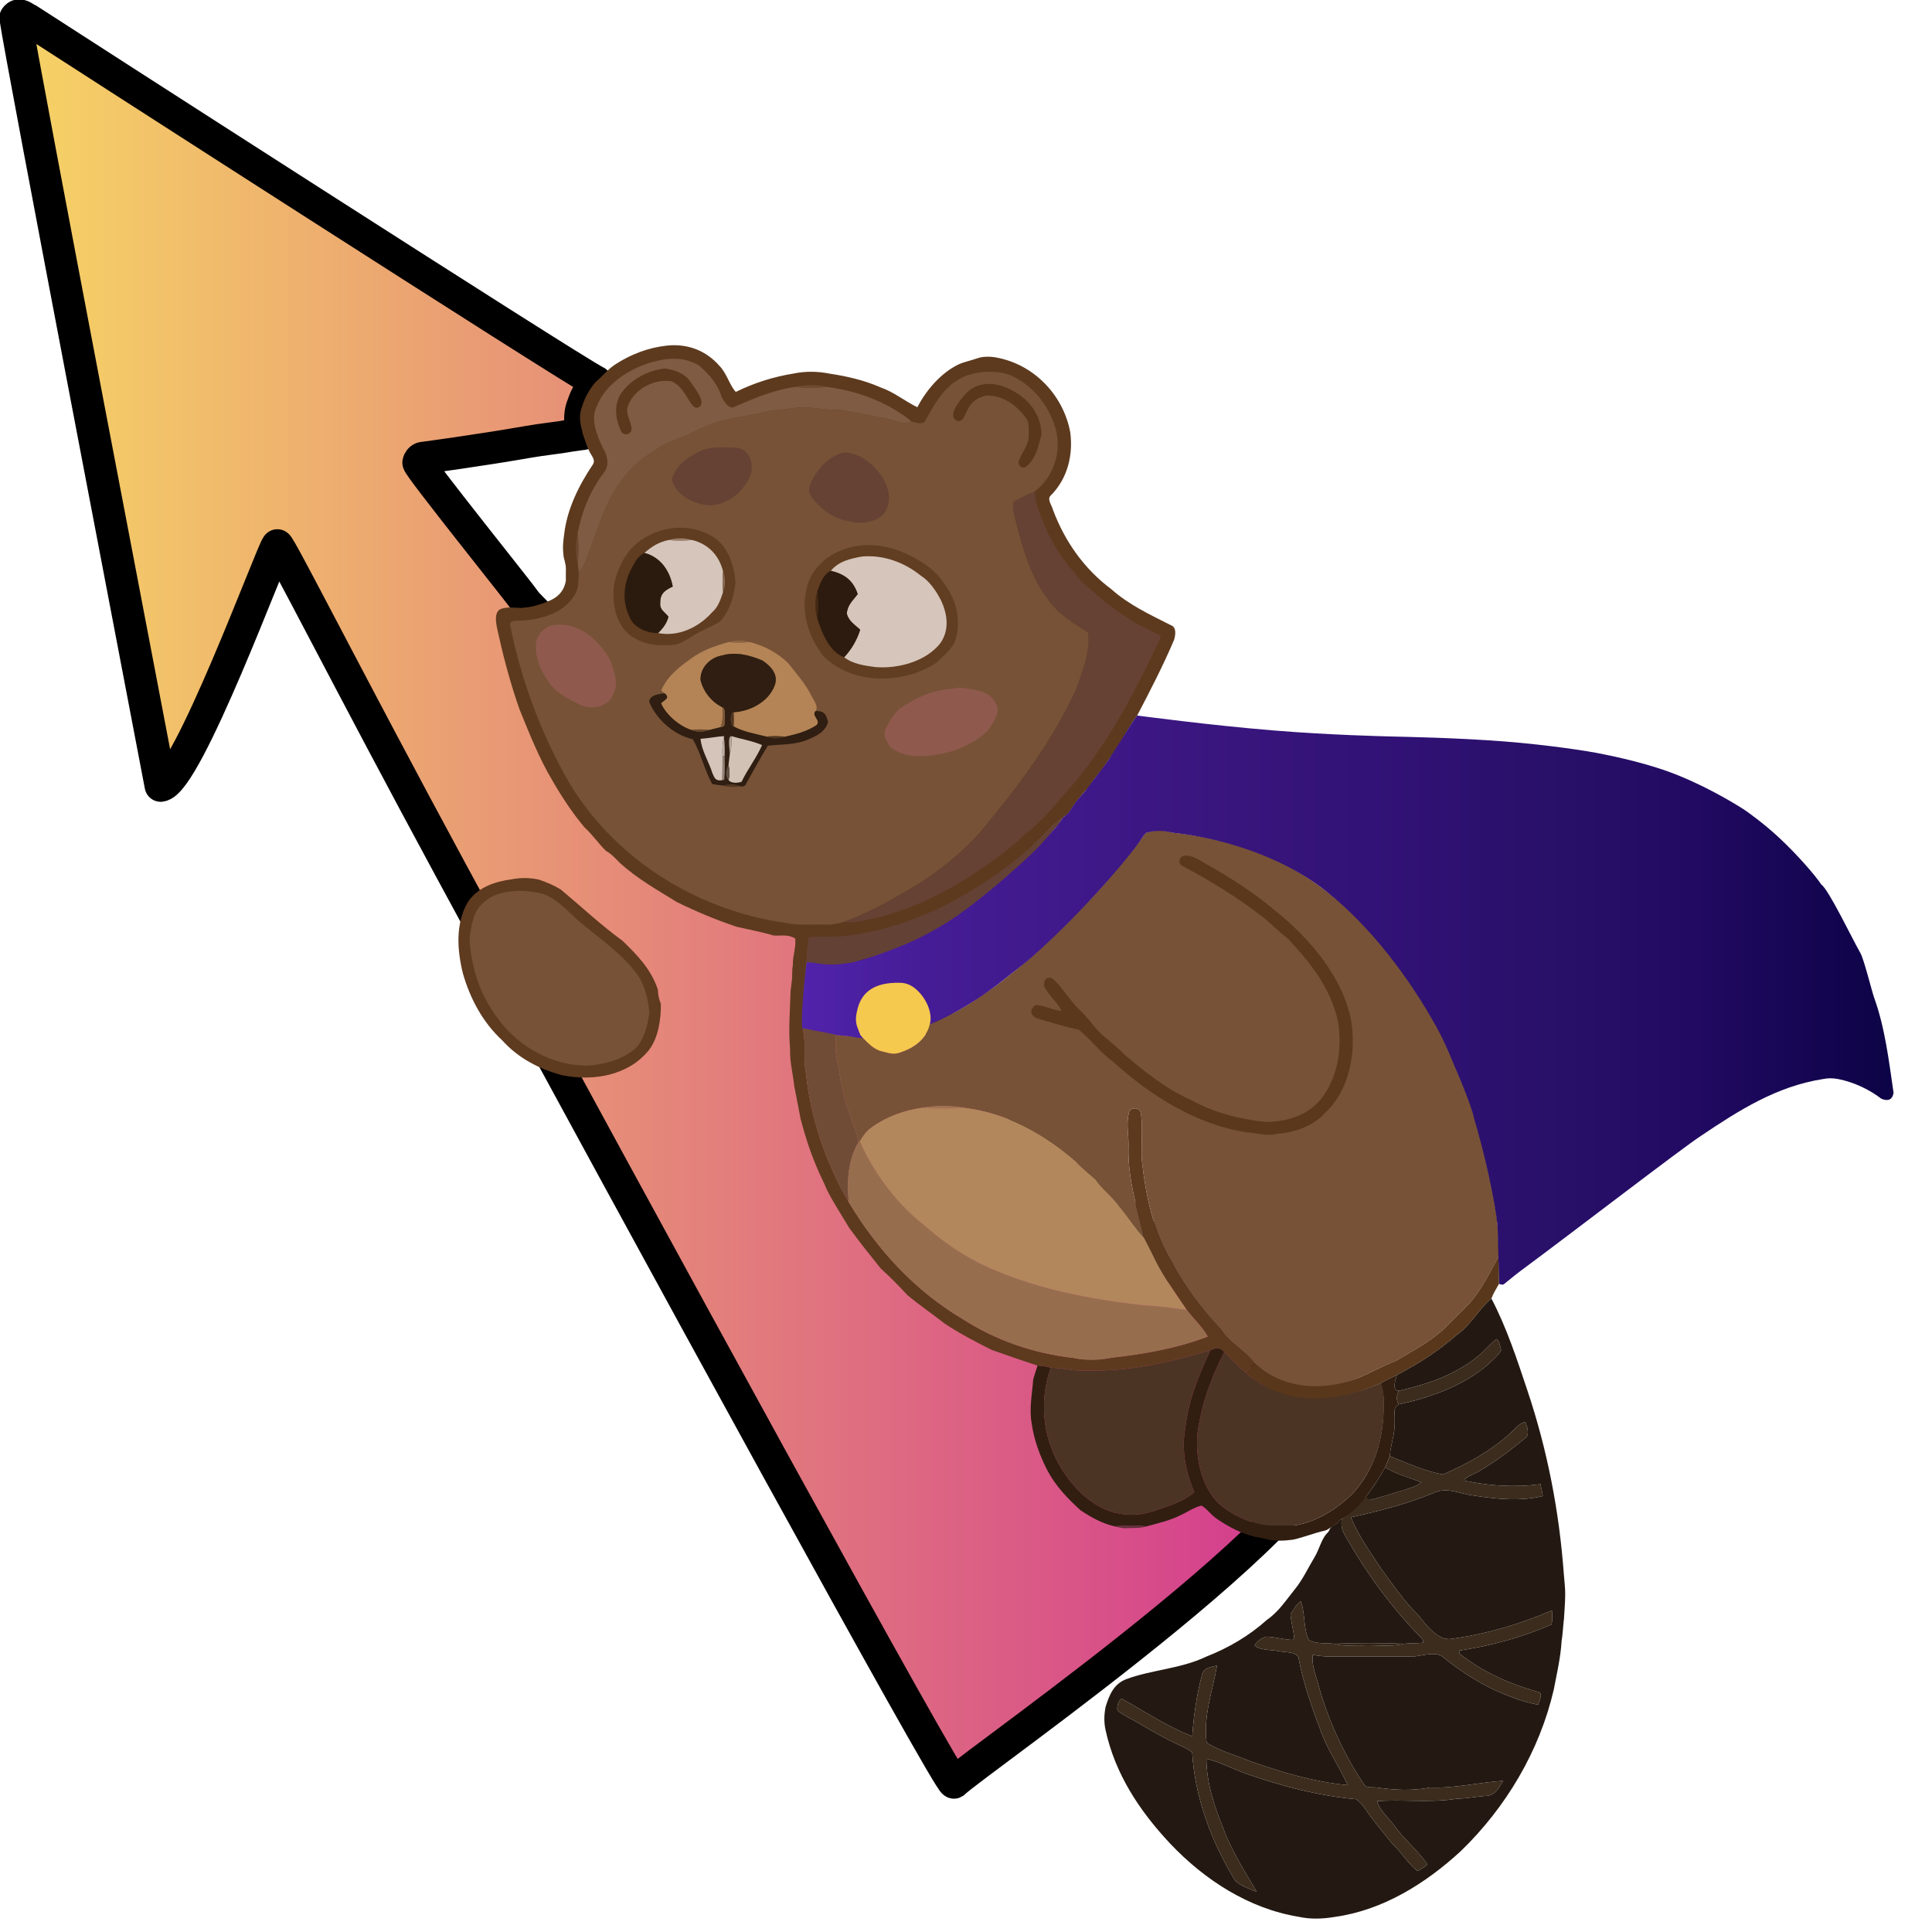 <?xml version="1.0" encoding="UTF-8" standalone="no"?>
<!DOCTYPE svg PUBLIC "-//W3C//DTD SVG 1.1//EN" "http://www.w3.org/Graphics/SVG/1.1/DTD/svg11.dtd"><svg width="120px"
    height="120px" viewBox="0 0 150 150" version="1.1" xmlns="http://www.w3.org/2000/svg"
    xmlns:xlink="http://www.w3.org/1999/xlink" xml:space="preserve" xmlns:serif="http://www.serif.com/"
    style="fill-rule:evenodd;clip-rule:evenodd;stroke-linejoin:round;stroke-miterlimit:2;">
    <g>
        <g>
            <path
                d="M2.185,1.517c1.727,1.13 42.341,27.279 44.089,28.122c-0.026,0.027 -0.135,0.147 -0.258,0.326c-0.091,0.133 -0.217,0.29 -0.324,0.489c-0.135,0.252 -0.282,0.541 -0.392,0.859c-0.065,0.186 -0.145,0.374 -0.185,0.572c-0.065,0.318 -0.085,0.629 -0.045,0.935c0.021,0.155 0.045,0.295 0.079,0.437c0.018,0.077 0.039,0.155 0.055,0.23c0.008,0.039 0.019,0.078 0.025,0.116c0.005,0.029 0.012,0.058 0.018,0.086c0.001,0.005 -0.004,0.002 -0.007,0.003c-0.007,0.001 -0.022,0.002 -0.029,0.003c-0.04,0.007 -0.133,0.013 -0.197,0.025c-0.212,0.04 -0.554,0.067 -0.816,0.116c-0.831,0.157 -2.006,0.262 -3.195,0.471c-3.636,0.64 -7.876,1.208 -8.197,1.251c-0.144,0.02 -0.29,0.193 -0.317,0.357c-0.045,0.275 7.998,10.288 8.286,10.746c0.055,0.089 61.164,62.559 62.246,63.789c4.087,4.65 -27.411,26.383 -28.955,27.949c-0.363,0.204 -23.612,-42.295 -39.056,-70.825c-7.802,-14.412 -13.357,-25.406 -13.484,-25.235c-0.495,0.67 -7.009,18.434 -9.05,18.662c-0.513,-2.746 -10.903,-56.854 -11.275,-59.624c0.288,-0.418 0.655,0.004 0.984,0.14Z"
                style="fill:url(#_Linear1);fill-rule:nonzero;stroke:#000;stroke-width:2.5px;" />
            <path
                d="M39.695,68.273c0.711,-0.137 1.424,-0.139 2.14,0.018c0.594,0.199 1.171,0.441 1.706,0.771c1.592,1.328 3.126,2.77 4.804,3.991c1.155,1.123 2.213,2.209 2.731,3.78c0.019,0.405 0.083,0.739 0.234,1.116c0.012,1.182 -0.193,2.644 -0.945,3.6c-1.602,1.968 -4.297,2.406 -6.676,1.941c-1.786,-0.464 -3.444,-1.328 -4.689,-2.71c-1.521,-1.405 -2.496,-3.237 -3.063,-5.211c-0.444,-1.817 -0.59,-3.842 0.379,-5.522c0.751,-1.147 2.081,-1.596 3.379,-1.774Z"
                style="fill:#5e3a1f;fill-rule:nonzero;" />
        </g>
        <path
            d="M51.786,26.832c1.596,-0.168 3.039,0.381 4.09,1.592c0.553,0.575 0.761,1.465 1.249,2.005c1.427,-0.7 2.872,-1.16 4.441,-1.42c0.971,-0.201 1.924,-0.186 2.834,-0.001c1.358,0.205 2.683,0.504 3.945,1.061c1.056,0.363 1.89,1.067 2.873,1.548c0.713,-1.343 1.819,-2.654 3.207,-3.326c0.46,-0.205 0.968,-0.299 1.443,-0.47c0.303,-0.109 0.575,-0.127 0.869,-0.127c0.298,0 0.606,0.054 0.919,0.125c2.781,0.638 4.924,2.959 5.439,5.747c0.234,1.757 -0.209,3.557 -1.461,4.85c-0.406,0.312 0.024,0.779 0.117,1.158c0.911,2.449 2.422,4.593 4.521,6.162c1.38,1.226 2.985,1.968 4.612,2.793c0.484,0.157 0.381,0.762 0.274,1.144c-0.852,2.006 -1.858,3.949 -2.867,5.882c-0.593,0.806 -1.063,1.703 -1.58,2.559c-0.416,0.558 -0.814,1.135 -1.207,1.708c-0.377,0.433 -0.727,0.892 -1.025,1.38c-0.599,0.58 -1.085,1.242 -1.526,1.947c-0.155,0.129 -0.323,0.249 -0.478,0.378c-0.899,0.618 -1.593,1.531 -2.398,2.268c-3.935,3.488 -8.933,6.343 -14.226,6.948c-0.971,0.17 -2.009,-0.018 -2.984,0.108c-0.123,0.613 -0.238,1.221 -0.231,1.85c-0.098,0.709 -0.106,1.36 -0.21,2.036c-0.067,1.051 -0.004,2.159 -0.1,3.125c0.279,1.116 0.015,2.233 0.234,3.345c0.367,3.555 1.535,7.037 3.333,10.12c2.211,3.687 5.122,6.87 8.837,9.076c2.562,1.65 5.511,2.675 8.54,3.014c0.82,0.186 2.184,0.193 3,-0.003c2.53,-0.276 5.119,-0.727 7.503,-1.643c-0.431,-0.763 -1.104,-1.378 -1.637,-2.074c-0.845,-1.247 -1.715,-2.445 -2.402,-3.796c-0.303,-0.609 -0.598,-1.222 -0.923,-1.822c-0.515,-2.256 -1.23,-4.462 -1.199,-6.906c0.057,-0.94 -0.2,-1.807 0.028,-2.74c0.055,-0.515 0.904,-0.506 0.947,0.039c0.15,1.156 0.005,2.393 0.06,3.564c0.317,2.828 0.868,5.509 2.346,7.981c1.011,1.905 2.303,3.61 3.775,5.179c0.703,1.1 1.889,1.646 2.64,2.66c-0.256,0.219 -0.491,0.455 -0.713,0.708c-0.584,-0.482 -1.081,-1.069 -1.639,-1.582c-0.367,-0.438 -0.608,-0.324 -1.084,-0.154c-3.153,0.951 -6.317,1.68 -9.632,1.571c-0.942,0.078 -1.819,-0.183 -2.752,-0.21c-0.34,-0.098 -0.682,-0.138 -1.035,-0.162c-1.189,-0.393 -2.372,-0.799 -3.553,-1.219c-1.251,-0.626 -2.472,-1.263 -3.64,-2.034c-0.967,-0.76 -1.996,-1.45 -2.933,-2.244c-0.647,-0.708 -1.339,-1.402 -2.049,-2.048c-0.832,-1.035 -1.65,-2.058 -2.435,-3.131c-0.579,-0.984 -1.206,-1.915 -1.724,-2.937c-0.257,-0.64 -0.598,-1.241 -0.844,-1.887c-0.512,-1.206 -0.877,-2.367 -1.211,-3.629c-0.167,-0.86 -0.336,-1.719 -0.499,-2.58c-0.099,-0.977 -0.353,-1.834 -0.325,-2.891c-0.135,-1.529 0.001,-3.024 0.042,-4.518c0.038,-0.276 0.069,-0.551 0.105,-0.827c0.033,-0.39 -0.003,-0.776 0.073,-1.2c-0.025,-0.674 0.272,-1.369 0.175,-2.021c-0.535,-0.33 -1.064,-0.196 -1.667,-0.225c-0.923,-0.281 -1.934,-0.462 -2.885,-0.686c-1.598,-0.532 -3.141,-1.181 -4.652,-1.925c-1.529,-0.947 -3.058,-1.805 -4.402,-3.026c-0.344,-0.345 -0.654,-0.701 -1.088,-0.94c-0.589,-0.579 -1.04,-1.263 -1.662,-1.821c-0.951,-1.14 -1.755,-2.358 -2.496,-3.644c-1.047,-1.767 -1.786,-3.65 -2.557,-5.544c-0.625,-1.803 -1.147,-3.65 -1.559,-5.513c-0.108,-0.568 -0.577,-1.905 0.081,-2.244c0.517,-0.197 1.039,-0.11 1.612,-0.088c0.336,-0.043 0.692,-0.065 1.018,-0.153c1.13,-0.346 2.218,-0.627 2.456,-1.962c0.001,-0.201 -0.008,-0.393 -0.001,-0.589c0.008,-0.216 0.012,-0.401 -0.02,-0.622l-0.064,-0.306c-0.036,-0.151 -0.088,-0.295 -0.1,-0.447c-0.014,-0.189 -0.036,-0.378 -0.039,-0.569c-0.004,-0.207 0.015,-0.423 0.036,-0.632c0.017,-0.167 0.042,-0.329 0.062,-0.496c0.234,-1.936 1.147,-3.77 2.225,-5.37c0.176,-0.278 0.012,-0.519 -0.132,-0.76c-0.321,-0.511 -0.441,-1.045 -0.653,-1.609l-0.06,-0.282c-0.164,-0.601 -0.248,-1.202 -0.009,-1.803c0.216,-0.702 0.517,-1.261 0.961,-1.82c0.041,-0.051 0.091,-0.095 0.134,-0.147c0.502,-0.431 0.932,-0.978 1.483,-1.336c1.211,-0.793 2.585,-1.318 4.029,-1.47Z"
            style="fill:#5d3a1e;fill-rule:nonzero;" />
        <path
            d="M54.235,28.35c0.771,0.665 1.445,1.384 1.763,2.375c0.104,0.325 0.55,0.995 0.937,0.904c1.509,-0.67 3.159,-1.371 4.805,-1.588c0.827,0.09 1.661,0.088 2.487,0c2.327,0.301 4.737,1.188 6.559,2.69c-0.662,0.314 -1.533,-0.194 -2.227,-0.289c-1.12,-0.162 -2.217,-0.458 -3.333,-0.608c-1.178,0.053 -2.268,-0.315 -3.449,-0.172c-0.949,0.174 -1.892,0.127 -2.816,0.428c-1.592,0.323 -3.245,0.51 -4.761,1.28c-0.878,0.501 -1.865,0.741 -2.752,1.214c-1.056,0.682 -2.089,1.273 -2.859,2.301c-1.586,1.919 -2.115,4.056 -2.976,6.324c-0.146,0.453 -0.346,0.868 -0.675,1.22c-0.026,-0.231 -0.055,-0.46 -0.086,-0.689c0.071,-0.77 0.076,-1.543 -0.01,-2.313c0.318,-1.702 0.98,-3.328 2.028,-4.712c0.495,-0.606 0.286,-1.354 -0.074,-1.965c-0.447,-0.927 -0.987,-2.225 -0.453,-3.212c0.651,-1.721 2.486,-2.883 4.177,-3.393c1.271,-0.37 2.525,-0.469 3.715,0.205Z"
            style="fill:#7e5b42;fill-rule:nonzero;" />
        <path
            d="M51.619,28.613c0.68,0.083 1.501,0.358 1.922,0.935c0.337,0.502 0.79,1.029 0.926,1.625c0.021,0.394 -0.324,0.654 -0.658,0.349c-0.547,-0.663 -0.787,-1.531 -1.689,-1.924c-1.373,-0.215 -3.037,0.691 -3.415,2.071c-0.114,0.547 0.349,1.15 0.327,1.687c-0.062,0.405 -0.617,0.503 -0.808,0.133c-0.436,-0.928 -0.584,-1.946 -0.05,-2.874c0.746,-1.125 2.112,-1.871 3.445,-2.002Z"
            style="fill:#5b381c;fill-rule:nonzero;" />
        <path
            d="M78.999,29.414c1.54,0.892 2.563,2.356 3.011,4.065c0.387,1.737 -0.26,3.604 -1.68,4.689c-0.547,0.236 -1.098,0.481 -1.613,0.781c-0.15,0.341 -0.019,0.819 0.069,1.167c0.539,2.174 1.131,4.48 2.499,6.3c0.737,1.152 2.052,1.965 3.187,2.675c0.236,1.409 -0.442,3.043 -0.895,4.368c-1.826,4.055 -4.55,7.638 -7.378,11.039c-1.356,1.566 -3.009,2.907 -4.742,4.039c-1.887,1.13 -3.852,2.28 -5.924,3.035c-0.507,0.148 -0.984,0.237 -1.516,0.211c-0.973,-0.036 -2.005,0.088 -2.953,-0.12c-7.365,-1.006 -14.238,-5.523 -17.602,-12.227c-1.786,-3.379 -3.069,-7.056 -3.832,-10.798c-0.114,-0.339 0.153,-0.448 0.446,-0.443c1.586,0 3.577,-0.473 4.48,-1.904c0.416,-0.59 0.339,-1.184 0.382,-1.862c0.329,-0.352 0.529,-0.767 0.675,-1.22c0.861,-2.268 1.39,-4.405 2.976,-6.324c0.77,-1.028 1.803,-1.619 2.859,-2.301c0.887,-0.473 1.874,-0.713 2.752,-1.214c1.516,-0.77 3.169,-0.957 4.761,-1.28c0.924,-0.301 1.867,-0.254 2.816,-0.428c1.181,-0.143 2.271,0.225 3.449,0.172c1.116,0.15 2.213,0.446 3.333,0.608c0.694,0.095 1.565,0.603 2.227,0.289c0.317,0.088 0.923,0.298 1.086,-0.113c0.774,-1.452 1.606,-2.873 3.23,-3.479c1.219,-0.379 2.781,-0.433 3.897,0.275Z"
            style="fill:#775237;fill-rule:nonzero;" />
        <path
            d="M78.603,30.323c1.3,0.677 2.215,1.879 2.258,3.369c-0.193,0.853 -0.463,2.029 -1.228,2.556c-0.35,0.219 -0.674,-0.219 -0.512,-0.524c0.262,-0.675 0.808,-1.271 0.753,-2.004c-0.01,-0.405 0.048,-0.863 -0.181,-1.213c-0.742,-1.024 -1.748,-1.789 -3.065,-1.799c-0.645,0.105 -1.196,0.452 -1.471,1.057c-0.238,0.372 -0.422,1.268 -1.027,0.796c-0.448,-0.498 0.383,-1.414 0.693,-1.817c0.968,-1.228 2.526,-1.12 3.78,-0.421Z"
            style="fill:#5a371b;fill-rule:nonzero;" />
        <path d="M64.227,30.041c-0.826,0.088 -1.66,0.09 -2.487,0c0.748,-0.179 1.742,-0.181 2.487,0Z"
            style="fill:#6f4c32;fill-rule:nonzero;" />
        <path
            d="M57.285,34.772c1.081,0.229 1.3,1.531 0.875,2.389c-0.619,1.131 -1.609,1.958 -2.925,2.073c-1.259,-0.017 -2.809,-0.732 -3.077,-2.077c0.324,-0.8 0.83,-1.431 1.624,-1.805c1.102,-0.8 2.222,-0.614 3.503,-0.58Z"
            style="fill:#654233;fill-rule:nonzero;" />
        <path
            d="M65.584,35.123c1.166,0.078 2.176,0.855 2.818,1.793c0.611,0.858 0.87,1.915 0.303,2.87c-0.549,0.73 -1.812,0.945 -2.649,0.704c-1.026,-0.141 -1.798,-0.565 -2.519,-1.299c-0.433,-0.442 -0.932,-0.906 -0.629,-1.581c0.443,-1.107 1.454,-2.261 2.676,-2.487Z"
            style="fill:#654233;fill-rule:nonzero;" />
        <path
            d="M80.33,38.168c0.052,0.996 0.459,1.804 0.812,2.716c0.578,1.34 1.36,2.589 2.354,3.66c0.553,0.868 1.397,1.319 2.103,2.032c0.761,0.629 1.6,1.168 2.426,1.705c0.684,0.421 1.47,0.684 2.133,1.134c-1.972,4.169 -3.998,8.158 -7.022,11.687c-1.183,1.309 -2.132,2.607 -3.563,3.673c-1.394,1.365 -2.968,2.434 -4.602,3.483c-2.713,1.652 -5.544,2.895 -8.71,3.338c-0.243,-0 -0.485,-0.009 -0.728,-0.024c2.072,-0.755 4.037,-1.905 5.924,-3.035c1.733,-1.132 3.386,-2.473 4.742,-4.039c2.828,-3.401 5.552,-6.984 7.378,-11.039c0.453,-1.325 1.131,-2.959 0.895,-4.368c-1.135,-0.71 -2.45,-1.523 -3.187,-2.675c-1.368,-1.82 -1.96,-4.126 -2.499,-6.3c-0.088,-0.348 -0.219,-0.826 -0.069,-1.167c0.515,-0.3 1.066,-0.545 1.613,-0.781Z"
            style="fill:#654233;fill-rule:nonzero;" />
        <path
            d="M54.912,41.435c1.526,0.662 2.068,2.277 2.197,3.815c-0.155,1.12 -0.446,2.205 -1.252,3.037c-0.587,0.351 -1.233,0.594 -1.822,0.942c-0.744,0.422 -1.335,0.937 -2.244,0.859c-0.985,0.064 -1.939,-0.136 -2.764,-0.689c-1.249,-0.871 -1.509,-2.556 -1.356,-3.97c0.293,-1.474 1.03,-2.869 2.356,-3.658c1.468,-0.904 3.309,-1.08 4.885,-0.336Z"
            style="fill:#603c20;fill-rule:nonzero;" />
        <path d="M44.842,41.427c0.086,0.77 0.081,1.543 0.01,2.313c-0.203,-0.706 -0.183,-1.6 -0.01,-2.313Z"
            style="fill:#6a472d;fill-rule:nonzero;" />
        <path d="M53.725,41.925c-0.618,0.075 -1.187,0.075 -1.805,0.001c0.57,-0.174 1.237,-0.177 1.805,-0.001Z"
            style="fill:#9a806c;fill-rule:nonzero;" />
        <path
            d="M51.92,41.926c0.618,0.074 1.187,0.074 1.805,-0.001c1.257,0.296 2.105,1.19 2.413,2.435c-0.048,0.548 -0.048,1.071 -0,1.619c-0.205,0.587 -0.365,1.142 -0.854,1.565c-1.037,1.165 -2.618,1.919 -4.192,1.607c0.373,-0.358 0.676,-0.756 0.807,-1.266c-0.282,-0.375 -0.701,-0.54 -0.637,-1.08c-0.017,-0.726 0.374,-0.988 0.97,-1.264c-0.228,-1.222 -0.946,-2.289 -2.2,-2.611c0.576,-0.509 1.127,-0.849 1.888,-1.004Z"
            style="fill:#d5c5ba;fill-rule:nonzero;" />
        <path
            d="M70.276,42.954c1.185,0.546 2.39,1.29 3.083,2.434c0.916,1.216 1.291,2.869 0.807,4.332c-0.248,0.711 -0.98,1.248 -1.505,1.765c-2.569,1.658 -6.412,1.695 -8.689,-0.5c-1.11,-1.34 -1.787,-3.343 -1.391,-5.068c0.224,-1.426 1.274,-2.575 2.585,-3.128c1.667,-0.735 3.477,-0.556 5.11,0.165Z"
            style="fill:#613d21;fill-rule:nonzero;" />
        <path
            d="M50.032,42.93c1.254,0.322 1.972,1.389 2.2,2.611c-0.596,0.276 -0.987,0.538 -0.97,1.264c-0.064,0.54 0.355,0.705 0.637,1.08c-0.131,0.51 -0.434,0.908 -0.807,1.266c-0.839,0.024 -1.962,-0.442 -2.236,-1.309c-0.625,-1.278 -0.403,-2.79 0.329,-3.976c0.215,-0.417 0.419,-0.715 0.847,-0.936Z"
            style="fill:#2b1b0e;fill-rule:nonzero;" />
        <path
            d="M66.947,43.204c1.657,-0.131 3.244,0.446 4.529,1.478c0.691,0.437 1.192,1.176 1.564,1.891c0.524,1.094 0.696,2.32 -0.033,3.369c-1.129,1.427 -3.286,1.992 -5.032,1.851c-0.832,-0.115 -1.764,-0.227 -2.434,-0.766c0.548,-0.574 1.018,-1.378 1.242,-2.138c-0.42,-0.397 -0.868,-0.633 -1.037,-1.234c0.043,-0.701 0.471,-1.017 0.846,-1.533c-0.365,-1.072 -1.011,-1.543 -2.089,-1.807c0.646,-0.758 1.509,-0.939 2.444,-1.111Z"
            style="fill:#d6c5ba;fill-rule:nonzero;" />
        <path d="M56.138,44.36c0.196,0.496 0.196,1.123 -0,1.619c-0.048,-0.548 -0.048,-1.071 -0,-1.619Z"
            style="fill:#896c56;fill-rule:nonzero;" />
        <path
            d="M64.503,44.315c1.078,0.264 1.724,0.735 2.089,1.807c-0.375,0.516 -0.803,0.832 -0.846,1.533c0.169,0.601 0.617,0.837 1.037,1.234c-0.224,0.76 -0.694,1.564 -1.242,2.138c-1.162,-0.421 -1.729,-1.903 -2.082,-2.983c0.057,-0.717 0.059,-1.418 -0.003,-2.134c0.213,-0.581 0.448,-1.307 1.047,-1.595Z"
            style="fill:#2c1b0e;fill-rule:nonzero;" />
        <path d="M63.456,45.91c0.062,0.716 0.06,1.417 0.003,2.134c-0.207,-0.555 -0.203,-1.576 -0.003,-2.134Z"
            style="fill:#442914;fill-rule:nonzero;" />
        <path
            d="M42.715,48.586c2.039,-0.48 3.709,0.996 4.648,2.642c0.291,0.798 0.697,1.81 0.274,2.621c-0.376,1.025 -1.648,1.311 -2.568,0.882c-0.942,-0.468 -1.91,-0.897 -2.484,-1.825c-0.604,-0.82 -1.036,-1.795 -0.966,-2.832c-0.029,-0.652 0.512,-1.266 1.096,-1.488Z"
            style="fill:#8f5a4d;fill-rule:nonzero;" />
        <path d="M58.203,49.849c-0.56,0.069 -1.073,0.067 -1.631,0.001c0.525,-0.175 1.102,-0.174 1.631,-0.001Z"
            style="fill:#8d6442;fill-rule:nonzero;" />
        <path
            d="M56.572,49.85c0.558,0.066 1.071,0.068 1.631,-0.001c1.131,0.275 2.173,0.838 3.005,1.656c0.637,0.827 1.335,1.573 1.795,2.524c0.158,0.33 0.57,0.807 0.327,1.171c-0.384,0.356 0.479,0.754 0.04,1.117c-0.707,0.465 -1.593,0.703 -2.412,0.882c-0.496,-0.065 -0.962,-0.063 -1.458,-0.012c-0.875,-0.22 -1.733,-0.351 -2.541,-0.785c0.018,-0.367 0.019,-0.734 0,-1.102c1.289,-0.069 2.704,-0.812 3.174,-2.053c0.354,-0.844 -0.279,-1.535 -0.936,-1.964c-0.965,-0.416 -2.095,-0.704 -3.131,-0.394c-0.917,0.139 -1.735,0.968 -1.675,1.924c0.23,0.919 0.856,1.682 1.7,2.109c0.007,0.538 0.064,1.027 -0.149,1.537c-0.281,0.069 -0.56,0.143 -0.841,0.213c-0.493,-0.051 -0.961,-0.05 -1.454,-0.005c-0.926,-0.317 -1.928,-1.162 -2.323,-2.058c0.233,-0.267 0.742,-0.393 0.289,-0.77c-0.124,-0.15 -0.353,-0.153 -0.213,-0.379c0.492,-1.007 1.29,-1.639 2.18,-2.277c0.896,-0.678 1.921,-1.038 2.992,-1.333Z"
            style="fill:#b48456;fill-rule:nonzero;" />
        <path
            d="M59.197,51.283c0.657,0.429 1.29,1.12 0.936,1.964c-0.47,1.241 -1.885,1.984 -3.174,2.053c-0.303,-0.057 -0.287,1.104 0,1.102c0.808,0.434 1.666,0.565 2.541,0.785c0.494,0.183 0.959,0.164 1.458,0.012c0.819,-0.179 1.705,-0.417 2.412,-0.882c0.439,-0.363 -0.424,-0.761 -0.04,-1.117c0.692,-0 0.806,0.26 0.961,0.868c-0.239,0.797 -0.961,1.102 -1.669,1.397c-0.994,0.384 -1.992,0.313 -3.009,0.432c-0.59,0.971 -1.141,1.972 -1.693,2.967c-0.068,0.152 -0.205,0.219 -0.408,0.202c-0.482,-0.216 -0.949,-0.133 -1.455,-0.081c-0.255,-0.036 -0.513,-0.06 -0.763,-0.117c-0.606,-1.101 -0.878,-2.391 -1.507,-3.474c-1.454,-0.326 -2.778,-1.5 -3.369,-2.854c-0.103,-0.549 0.82,-0.696 1.195,-0.701c0.453,0.377 -0.056,0.503 -0.289,0.77c0.395,0.896 1.397,1.741 2.323,2.058c0.469,0.21 0.977,0.162 1.454,0.005c0.281,-0.07 0.56,-0.144 0.841,-0.213c0.458,-0.016 0.277,-0.372 0.337,-0.696c-0.027,-0.229 0.079,-0.734 -0.188,-0.841c-0.844,-0.427 -1.47,-1.19 -1.7,-2.109c-0.06,-0.956 0.758,-1.785 1.675,-1.924c1.036,-0.31 2.166,-0.022 3.131,0.394Z"
            style="fill:#2f1e11;fill-rule:nonzero;" />
        <path
            d="M74.929,53.438c0.915,0.148 1.843,0.222 2.355,1.112c0.491,0.738 -0.178,1.571 -0.594,2.172c-1.406,1.361 -3.512,2.014 -5.441,1.977c-0.744,0.031 -1.493,-0.248 -2.101,-0.663c-0.264,-0.401 -0.67,-1 -0.37,-1.474c0.287,-0.568 0.633,-1.214 1.157,-1.596c1.168,-0.803 2.466,-1.377 3.892,-1.482c0.377,-0.055 0.722,-0.144 1.102,-0.046Z"
            style="fill:#8f5a4d;fill-rule:nonzero;" />
        <path
            d="M56.091,54.922c0.267,0.107 0.161,0.612 0.188,0.841c-0.06,0.324 0.121,0.68 -0.337,0.696c0.213,-0.51 0.156,-0.999 0.149,-1.537Z"
            style="fill:#7c5838;fill-rule:nonzero;" />
        <path d="M56.959,55.3c0.019,0.368 0.018,0.735 0,1.102c-0.287,0.002 -0.303,-1.159 0,-1.102Z"
            style="fill:#4e3520;fill-rule:nonzero;" />
        <path d="M53.647,56.667c0.493,-0.045 0.961,-0.046 1.454,0.005c-0.477,0.157 -0.985,0.205 -1.454,-0.005Z"
            style="fill:#67492d;fill-rule:nonzero;" />
        <path
            d="M56.198,57.149l0.014,0.131c-0.148,0.464 -0.126,0.929 -0.115,1.409c-0.002,0.629 0.001,1.256 -0.013,1.882c-0.528,0.083 -0.602,-0.141 -0.781,-0.566c-0.266,-0.865 -0.844,-1.75 -0.912,-2.647c0.61,-0.036 1.203,-0.16 1.807,-0.209Z"
            style="fill:#d4c4b9;fill-rule:nonzero;" />
        <path d="M56.794,57.151c-0.005,0.481 0.022,0.94 -0.133,1.402c0.018,-0.258 -0.22,-1.409 0.133,-1.402Z"
            style="fill:#b6a69b;fill-rule:nonzero;" />
        <path
            d="M56.794,57.151c0.775,0.243 1.641,0.37 2.373,0.698c-0.435,0.993 -1.119,1.861 -1.591,2.845c-0.296,0.101 -0.775,0.144 -1.004,-0.114c0.093,-0.43 0.089,-0.771 -0.009,-1.2c0.033,-0.276 0.062,-0.551 0.098,-0.827c0.155,-0.462 0.128,-0.921 0.133,-1.402Z"
            style="fill:#d2c2b6;fill-rule:nonzero;" />
        <path d="M59.5,57.187c0.496,-0.051 0.962,-0.053 1.458,0.012c-0.499,0.152 -0.964,0.171 -1.458,-0.012Z"
            style="fill:#4d3520;fill-rule:nonzero;" />
        <path d="M56.212,57.28c0.06,0.469 0.062,0.939 0.052,1.409l-0.167,0c-0.011,-0.48 -0.033,-0.945 0.115,-1.409Z"
            style="fill:#bbaba0;fill-rule:nonzero;" />
        <path
            d="M56.097,58.689l0.167,0c-0,0.617 0.036,1.244 -0.03,1.857l-0.15,0.025c0.014,-0.626 0.011,-1.253 0.013,-1.882Z"
            style="fill:#908075;fill-rule:nonzero;" />
        <path d="M56.563,59.38c0.098,0.429 0.102,0.77 0.009,1.2c-0.289,-0.25 -0.195,-0.902 -0.009,-1.2Z"
            style="fill:#625246;fill-rule:nonzero;" />
        <path d="M56.057,60.985c0.506,-0.052 0.973,-0.135 1.455,0.081c-0.496,0.045 -0.975,0.077 -1.455,-0.081Z"
            style="fill:#523723;fill-rule:nonzero;" />
        <path
            d="M82.499,63.476c-0.094,0.194 -0.204,0.435 -0.359,0.592c-0.626,0.63 -1.043,1.395 -1.705,1.996c-0.611,0.549 -1.205,1.171 -1.851,1.675c-0.358,0.254 -0.668,0.552 -0.966,0.87c-0.79,0.592 -1.483,1.229 -2.276,1.817c-0.2,0.148 -0.466,0.332 -0.67,0.475c-0.725,0.525 -1.354,0.965 -2.147,1.387c-0.773,0.491 -1.641,0.825 -2.466,1.205c-0.968,0.353 -1.982,0.74 -2.98,0.993c-0.382,0.107 -0.724,0.239 -1.113,0.318c-0.98,0.184 -1.978,0.189 -2.871,-0.01c-0.167,-0.005 -0.303,-0.061 -0.461,-0.083c-0.007,-0.629 0.04,-1.323 0.162,-1.936c0.975,-0.126 2.085,0.032 3.057,-0.138c5.253,-0.65 10.227,-3.423 14.204,-6.863c0.804,-0.737 1.543,-1.68 2.442,-2.298Z"
            style="fill:#644135;fill-rule:nonzero;" />
        <path
            d="M91.093,64.667c0.143,0.014 0.293,0.015 0.436,0.032c1.942,0.23 3.985,0.735 5.824,1.365c2.53,0.897 4.7,2.311 6.745,4.04c0.26,0.253 0.515,0.5 0.837,0.675c0.926,0.768 1.587,1.747 2.442,2.568c0.406,0.615 0.892,1.175 1.357,1.743c0.382,0.653 0.827,1.252 1.226,1.893c0.376,0.706 0.898,1.349 1.28,2.05c0.26,0.544 0.557,1.081 0.813,1.606c0.32,0.659 0.61,1.198 0.83,1.864c0.291,0.88 0.74,1.757 1.057,2.616c0.477,1.288 0.815,2.599 1.171,3.914c0.245,0.979 0.397,1.988 0.708,2.946c0.102,1.021 0.383,2.028 0.436,3.05c0.078,0.421 0.077,0.806 0.067,1.207c0.038,0.217 0.076,0.436 0.116,0.653c-0.033,0.232 -0.064,0.463 -0.097,0.695c-0.653,1.228 -1.281,2.429 -2.165,3.514c-0.68,0.697 -1.379,1.376 -2.063,2.07c-1.063,0.997 -2.465,1.729 -3.72,2.477c-1.023,0.389 -1.958,0.945 -2.973,1.35c-2.718,1.119 -5.809,0.927 -8.012,-1.139c-0.751,-1.014 -1.937,-1.56 -2.64,-2.66c-1.472,-1.569 -2.764,-3.274 -3.775,-5.179c-1.478,-2.472 -2.029,-5.153 -2.346,-7.981c-0.055,-1.171 0.09,-2.408 -0.06,-3.564c-0.043,-0.545 -0.892,-0.554 -0.947,-0.039c-0.228,0.933 0.029,1.8 -0.028,2.74c-0.031,2.444 0.684,4.65 1.199,6.906c-0.703,-0.74 -1.233,-1.632 -1.903,-2.406c-0.543,-0.782 -1.32,-1.328 -1.86,-2.113c-0.52,-0.462 -1.058,-0.873 -1.526,-1.398c-2.475,-2.134 -5.329,-3.733 -8.617,-4.146c-0.911,-0.188 -2.435,-0.182 -3.348,-0.003c-1.388,0.205 -2.716,0.682 -3.859,1.505c-0.415,0.284 -0.691,0.675 -0.944,1.102l-0.103,0.067c-0.075,-0.752 -0.472,-1.424 -0.677,-2.158c-0.539,-1.469 -0.744,-2.934 -1.029,-4.478c-0.11,-0.573 -0.072,-1.129 -0.027,-1.706c0.274,0.034 0.549,0.062 0.823,0.094c0.424,0.044 0.787,0.088 1.195,0.083c0.56,0.47 0.915,1.002 1.688,1.133c0.253,0.08 0.51,0.152 0.78,0.148c0.228,-0.004 0.469,-0.069 0.677,-0.163c1.059,-0.379 1.943,-1.116 2.146,-2.27c0.204,0.063 0.413,-0.032 0.665,-0.156c0.346,-0.171 0.74,-0.411 1.009,-0.512c0.782,-0.388 1.552,-0.855 2.253,-1.376c0.835,-0.5 1.609,-1.118 2.365,-1.731c0.881,-0.701 1.801,-1.444 2.593,-2.241c1.276,-1.249 2.535,-2.514 3.789,-3.784c1.171,-1.278 2.398,-2.728 3.459,-4.1c0.155,-0.195 0.308,-0.391 0.444,-0.6c0.042,-0.065 0.134,-0.19 0.179,-0.205c0.363,-0.115 0.825,-0.22 1.238,-0.184c0.315,0.028 0.604,0.091 0.872,0.186Z"
            style="fill:#775237;fill-rule:nonzero;" />
        <path
            d="M91.932,66.444c0.632,-0.11 1.314,0.424 1.848,0.713c1.849,1.039 3.613,2.181 5.233,3.553c2.646,2.103 5.272,5.177 5.904,8.582c0.371,2.47 -0.132,5.312 -2.013,7.089c-0.928,1.035 -2.365,1.554 -3.727,1.647c-0.846,0.234 -1.555,-0.081 -2.415,-0.112c-3.892,-0.613 -7.46,-2.861 -10.331,-5.477c-0.996,-0.71 -1.735,-1.731 -2.668,-2.492c-1.106,-0.226 -2.189,-0.567 -3.271,-0.884c-0.52,-0.255 -0.582,-0.708 -0.069,-1.038c0.665,0.031 1.33,0.413 1.998,0.467c-0.356,-0.724 -1,-1.194 -1.347,-1.91c-0.096,-0.414 0.185,-0.825 0.624,-0.617c0.809,0.67 1.307,1.683 2.08,2.401c0.429,0.396 0.787,0.814 1.135,1.281c0.7,0.877 1.65,1.423 2.401,2.248c1.609,1.338 3.186,2.637 5.12,3.489c1.809,1.008 3.808,1.509 5.854,1.727c1.733,-0.02 3.471,-0.575 4.485,-2.068c1.163,-1.672 1.416,-3.777 1.106,-5.752c-0.574,-2.599 -2.143,-4.542 -3.908,-6.438c-0.803,-0.581 -1.431,-1.328 -2.244,-1.889c-1.857,-1.426 -3.858,-2.623 -5.916,-3.733c-0.393,-0.16 -0.274,-0.74 0.121,-0.787Z"
            style="fill:#5b381c;fill-rule:nonzero;" />
        <path
            d="M41.976,69.355c1.081,0.265 2.022,1.285 2.805,2.022c1.492,1.297 3.236,2.427 4.464,3.978c0.762,0.884 1.092,2.174 1.168,3.312c-0.134,0.949 -0.417,2.139 -1.159,2.804c-1.042,0.828 -2.249,1.147 -3.556,1.259c-2.684,0.065 -5.408,-1.416 -6.981,-3.57c-1.414,-1.824 -2.168,-4.053 -2.256,-6.35c0.174,-1.077 0.243,-2.074 1.157,-2.802c0.723,-0.65 1.823,-0.86 2.872,-0.838c0.526,0.012 1.039,0.082 1.486,0.185Z"
            style="fill:#775237;fill-rule:nonzero;" />
        <path
            d="M144.443,73.998c0.274,0.474 0.892,2.982 1.061,3.45c0.851,2.354 1.152,4.938 1.512,7.402c-0.103,0.565 -0.454,0.661 -0.947,0.455c-0.978,-0.744 -2.134,-1.282 -3.341,-1.526c-0.429,-0.08 -0.829,-0.084 -1.211,0.002c-3.567,0.559 -6.5,2.418 -9.434,4.393c-1.336,0.851 -10.13,7.62 -13.969,10.456c-0.536,0.397 -1.038,0.832 -1.309,1.04c-0.04,0.031 -0.084,0.061 -0.131,0.069c-0.047,0.008 -0.096,-0.006 -0.139,-0.016c-0.062,-0.015 -0.127,-0.031 -0.154,-0.039c-0.001,-0.227 -0.091,-3.832 -0.098,-4.215c-0.015,-0.778 -0.536,-4.191 -1.794,-8.489c-0.063,-0.213 -0.106,-0.438 -0.176,-0.657c-0.276,-0.858 -0.615,-1.737 -1,-2.644c-0.55,-1.295 -1.069,-2.653 -1.797,-3.965c-2.069,-3.727 -5.027,-7.714 -8.52,-10.49c-2.216,-1.762 -4.788,-2.904 -7.364,-3.657c-0.98,-0.286 -1.951,-0.51 -2.927,-0.683c-0.428,-0.076 -0.844,-0.13 -1.292,-0.19c-0.093,-0.012 -0.187,-0.013 -0.28,-0.025c-0.005,-0.001 -0.037,-0.001 -0.042,-0.003c-0.063,-0.017 -0.129,-0.034 -0.189,-0.048c-0.647,-0.144 -1.207,-0.155 -1.923,0.05c-0.021,0.015 -0.043,0.051 -0.083,0.097c-0.027,0.03 -0.053,0.063 -0.092,0.105c-0.004,0.004 -0.01,0.014 -0.013,0.019c-0.015,0.023 -0.03,0.045 -0.047,0.072c-0.014,0.022 -0.04,0.055 -0.056,0.079c-0.879,1.336 -4.37,5.529 -8.553,9.255c-0.633,0.563 -1.323,1.056 -1.979,1.59c-4.009,3.265 -8.749,5.291 -12.154,4.583c-0.049,-0.01 -0.108,-0.01 -0.177,-0.02c-0.024,-0.003 -0.051,-0.004 -0.078,-0.008c-0.917,-0.116 -3.121,-0.226 -3.423,-0.585c-0.221,-0.262 0.188,-4.485 0.307,-5.136c0.004,-0.021 0.032,-0.01 0.052,-0.009c0.038,0.001 0.098,0.007 0.17,0.013c0.098,0.009 0.236,0.013 0.421,0.043c0.27,0.043 0.643,0.117 1.176,0.125c0.48,0.007 0.9,-0.03 1.67,-0.163c0.072,-0.012 0.146,-0.033 0.225,-0.052c0.064,-0.016 0.129,-0.033 0.198,-0.051c0.023,-0.006 0.048,-0.012 0.073,-0.019c0.005,-0.002 0.012,-0.004 0.017,-0.005c0.105,-0.03 0.211,-0.061 0.325,-0.091c0.029,-0.008 0.06,-0.017 0.089,-0.025c0.987,-0.273 2.064,-0.689 3.298,-1.193c0.133,-0.055 0.261,-0.114 0.396,-0.174c0.905,-0.403 1.853,-0.92 2.797,-1.505c0.152,-0.094 0.285,-0.18 0.43,-0.278c0.225,-0.153 0.44,-0.31 0.663,-0.468c0.159,-0.113 0.319,-0.229 0.479,-0.346c0.05,-0.037 0.102,-0.073 0.152,-0.11c0.008,-0.007 0.017,-0.013 0.025,-0.019c1.858,-1.427 3.685,-3.03 5.028,-4.316c0.53,-0.508 0.939,-1.02 1.399,-1.548c0.268,-0.308 0.601,-0.658 0.761,-1c0.015,-0.032 0.067,-0.052 0.098,-0.08c0.054,-0.048 0.1,-0.081 0.147,-0.126c0.073,-0.072 0.145,-0.118 0.221,-0.181c0,0 0,0 0,0c0,0 0,-0 0,-0c0,-0 0,-0 0.001,-0c-0,-0 0.001,-0.002 0.001,-0.003c0.001,-0.001 0.002,-0.003 0.003,-0.005c0.002,-0.003 0.005,-0.007 0.007,-0.011c0.007,-0.011 0.014,-0.021 0.021,-0.033c0.018,-0.031 0.041,-0.063 0.061,-0.095c0.049,-0.078 0.107,-0.155 0.154,-0.233c0.104,-0.17 0.228,-0.322 0.342,-0.486c0.145,-0.21 0.315,-0.405 0.486,-0.591c0.06,-0.066 0.12,-0.131 0.18,-0.196c0.027,-0.029 0.057,-0.054 0.081,-0.088c0.285,-0.393 0.557,-0.768 0.837,-1.126c0.285,-0.363 0.558,-0.715 0.805,-1.072c0.033,-0.048 0.076,-0.094 0.108,-0.143c0.761,-1.167 1.38,-2.17 1.776,-2.803c0.092,-0.146 0.185,-0.271 0.251,-0.375c0.115,-0.182 0.214,-0.292 0.233,-0.326c0.336,0.036 5.585,0.748 10.575,1.156c4.42,0.362 8.623,0.454 9.255,0.472c0.894,0.025 4.964,0.091 8.741,0.388c3.338,0.262 6.433,0.75 7.09,0.882c0.65,0.131 3.221,0.606 5.552,1.444c2.511,0.903 4.886,2.306 5.853,2.923c0.268,0.171 1.568,1.092 2.798,2.241c1.433,1.339 2.828,2.958 3.249,3.61c0.574,0.38 2.439,4.284 3.042,5.327Z"
            style="fill:url(#_Linear2);fill-rule:nonzero;" />
        <path
            d="M70.04,76.308c0.299,0.036 0.533,0.124 0.728,0.24c0.864,0.511 1.635,1.794 1.459,2.822c-0.203,1.154 -1.087,1.891 -2.146,2.27c-0.235,0.097 -0.454,0.159 -0.672,0.161c-0.265,0.001 -0.513,-0.072 -0.785,-0.146c-0.782,-0.138 -1.178,-0.63 -1.688,-1.133l-0.139,-0.164c-0.083,-0.206 -0.164,-0.413 -0.239,-0.623c-0.076,-0.21 -0.107,-0.439 -0.102,-0.658c0.006,-0.258 0.062,-0.513 0.129,-0.775c0.427,-1.657 1.847,-2.062 3.455,-1.994Z"
            style="fill:#f5c84e;fill-rule:nonzero;" />
        <path
            d="M62.326,79.862l0.151,-0.013c0.808,0.193 1.635,0.303 2.441,0.496c-0.045,0.577 -0.083,1.133 0.027,1.706c0.285,1.544 0.49,3.009 1.029,4.478c0.205,0.734 0.602,1.406 0.677,2.158c-0.838,1.445 -0.891,3.019 -0.758,4.64c-1.798,-3.083 -2.966,-6.565 -3.333,-10.12c-0.219,-1.112 0.045,-2.229 -0.234,-3.345Z"
            style="fill:#704c36;fill-rule:nonzero;" />
        <path d="M74.905,86.016c-1.099,0.088 -2.251,0.093 -3.348,-0.003c0.913,-0.179 2.437,-0.185 3.348,0.003Z"
            style="fill:#9f7650;fill-rule:nonzero;" />
        <path
            d="M71.557,86.013c1.097,0.096 2.249,0.091 3.348,0.003c3.288,0.413 6.142,2.012 8.617,4.146c0.468,0.525 1.006,0.936 1.526,1.398c0.54,0.785 1.317,1.331 1.86,2.113c0.67,0.774 1.2,1.666 1.903,2.406c0.325,0.6 0.62,1.213 0.923,1.822c0.687,1.351 1.557,2.549 2.402,3.796c-1.048,-0.113 -2.089,-0.282 -3.141,-0.33c-4.352,-0.459 -8.942,-1.342 -12.903,-3.264c-1.545,-0.768 -2.995,-1.795 -4.29,-2.935c-2.181,-1.708 -3.913,-4.028 -5.048,-6.548c0.253,-0.427 0.529,-0.818 0.944,-1.102c1.143,-0.823 2.471,-1.3 3.859,-1.505Z"
            style="fill:#b2875c;fill-rule:nonzero;" />
        <path
            d="M66.651,88.687l0.103,-0.067c1.135,2.52 2.867,4.84 5.048,6.548c1.295,1.14 2.745,2.167 4.29,2.935c3.961,1.922 8.551,2.805 12.903,3.264c1.052,0.048 2.093,0.217 3.141,0.33c0.533,0.696 1.206,1.311 1.637,2.074c-2.384,0.916 -4.973,1.367 -7.503,1.643c-1.044,0.231 -2.058,0.215 -3,0.003c-3.029,-0.339 -5.978,-1.364 -8.54,-3.014c-3.715,-2.206 -6.626,-5.389 -8.837,-9.076c-0.133,-1.621 -0.08,-3.195 0.758,-4.64Z"
            style="fill:#966e4d;fill-rule:nonzero;" />
        <path
            d="M116.333,97.591c0.036,0.699 0.05,1.392 0.048,2.093c-0.213,0.37 -0.439,0.73 -0.589,1.133c-0.998,0.832 -1.585,2.062 -2.689,2.825c-1.412,1.247 -2.984,2.237 -4.65,3.112c-0.427,0.198 -0.851,0.405 -1.257,0.646c-1.774,0.728 -3.514,1.31 -5.463,1.241c-1.926,-0.063 -3.596,-0.823 -5.038,-2.077c0.222,-0.253 0.457,-0.489 0.713,-0.708c2.213,2.017 5.31,2.179 8.012,1.139c1.015,-0.405 1.95,-0.961 2.973,-1.35c1.255,-0.748 2.657,-1.48 3.72,-2.477c0.684,-0.694 1.383,-1.373 2.063,-2.07c0.884,-1.085 1.504,-2.279 2.157,-3.507Z"
            style="fill:#59371b;fill-rule:nonzero;" />
        <path
            d="M115.792,100.817c1.181,2.251 1.994,4.738 2.798,7.148c1.55,4.612 2.47,9.391 2.825,14.239c0.04,0.543 0.111,1.046 0.107,1.571c-0.005,0.654 -0.059,1.317 -0.099,1.949c-0.036,0.159 -0.1,1.276 -0.18,1.683c-0.073,1.259 -0.369,2.525 -0.607,3.765c-1.104,4.776 -3.715,9.162 -7.23,12.557c-2.716,2.499 -6.024,4.571 -9.739,5.094c-0.975,0.167 -1.933,0.199 -2.833,-0.003c-3.882,-0.634 -7.327,-2.875 -9.994,-5.696c-2.362,-2.523 -4.249,-5.366 -5.002,-8.788c-0.137,-0.62 -0.117,-1.195 -0.005,-1.803c0.296,-0.943 0.629,-1.795 1.628,-2.171c1.992,-0.731 4.21,-0.795 6.182,-1.737c1.731,-0.677 3.338,-1.619 4.721,-2.861c0.918,-0.635 1.452,-1.491 2.144,-2.344c0.639,-0.778 1.047,-1.686 1.573,-2.556c0.337,-0.563 0.472,-1.24 0.88,-1.75c0.401,-0.36 0.117,-0.363 0.58,-0.694c0.375,-0.15 0.422,-0.477 0.632,-0.48c-0.055,0.517 -0.007,0.816 0.252,1.261c1.641,2.907 3.608,5.623 5.957,7.996c0.086,0.086 0.126,0.201 0.119,0.346c-0.496,0.05 -0.997,0.035 -1.497,0.078c-1.779,-0.068 -3.632,-0.069 -5.411,-0c-0.694,-0.062 -1.318,0.031 -1.97,-0.276c-0.448,-0.894 -0.272,-2.07 -0.626,-3.021c-0.359,0.245 -0.611,0.653 -0.802,1.034c0.052,0.614 0.234,1.219 0.289,1.836l-0.156,0.13c-0.679,-0.029 -1.347,-0.236 -2.022,-0.253c-0.374,0.116 -0.701,0.329 -0.896,0.675c0.381,0.412 1.393,0.331 1.938,0.465c0.432,0.076 1.202,0.021 1.46,0.457c0.358,1.944 1.021,3.846 1.721,5.692c0.521,1.496 1.465,2.811 2.102,4.237c-2.679,-0.252 -5.173,-1.02 -7.701,-1.905c-1.06,-0.448 -2.307,-0.758 -3.25,-1.407c-0.267,-2.107 0.477,-4.018 0.806,-5.964c-0.436,0.082 -1.051,0.17 -1.159,0.69c-0.416,1.559 -0.648,3.183 -0.762,4.79c-1.899,-0.717 -3.692,-1.934 -5.471,-2.913c-0.253,0.111 -0.377,0.581 -0.345,0.839c0.109,0.212 0.393,0.329 0.584,0.463c1.314,0.7 2.547,1.513 3.896,2.139c0.437,0.236 0.956,0.41 1.333,0.734c0.203,3.5 1.503,6.965 3.329,9.934c0.415,0.415 1.121,0.67 1.674,0.873c-0.959,-1.662 -1.998,-3.236 -2.645,-5.061c-0.675,-1.631 -1.252,-3.488 -1.256,-5.26c1.064,0.255 2.063,0.801 3.097,1.164c2.74,0.966 5.638,1.722 8.537,1.979c0.26,0.191 0.482,0.439 0.67,0.699c0.627,0.963 1.393,1.826 2.105,2.725c0.721,0.675 1.207,1.519 1.972,2.149c0.279,-0.134 0.54,-0.313 0.788,-0.499c-0.708,-1.053 -1.689,-1.831 -2.44,-2.837c-0.444,-0.663 -1.271,-1.326 -1.476,-2.087c2.044,-0.15 4.159,0.146 6.183,-0.188c0.808,-0.01 1.589,-0.186 2.397,-0.226c0.643,-0.11 0.897,-0.654 1.197,-1.162c-1.9,0.12 -3.744,0.592 -5.661,0.518c-1.378,0.269 -2.75,0.2 -4.13,-0.001c-0.308,-0.052 -0.808,0.079 -0.994,-0.224c-1.543,-2.32 -2.724,-4.852 -3.487,-7.535c-0.193,-0.808 -0.627,-1.716 -0.491,-2.544c1.03,0.217 2.032,0.112 3.076,0.133c1.607,-0.011 3.219,0.02 4.824,-0.011c0.689,-0.055 1.746,-0.449 2.291,0.126c2.163,1.731 4.576,3.048 7.298,3.636c0.057,-0.327 0.493,-0.975 -0.096,-1.027c-2.144,-0.608 -4.139,-1.5 -5.909,-2.869c-0.102,-0.064 -0.138,-0.169 -0.112,-0.315c2.494,-0.384 4.831,-1.02 7.147,-2.022c0.102,-0.343 0.061,-0.739 0.042,-1.092c-2.485,1.049 -5.057,1.829 -7.733,2.192c-1.075,0.236 -2.062,-1.098 -2.642,-1.837c-1.13,-1.089 -1.981,-2.372 -2.906,-3.634c-0.831,-1.259 -1.756,-2.556 -2.328,-3.958c2.172,-0.48 4.323,-1.021 6.384,-1.875c1.097,-0.515 2.012,0.049 3.15,0.189c1.817,0.272 3.545,0.46 5.363,0.041c-0.036,-0.311 -0.11,-0.621 -0.186,-0.928c-1.966,0.274 -4.03,0.133 -5.967,-0.281c0.306,-0.356 0.849,-0.511 1.252,-0.751c1.28,-0.756 2.456,-1.65 3.601,-2.593c0.289,-0.272 0.085,-0.905 -0.076,-1.211c-0.499,0.158 -0.766,0.52 -1.128,0.868c-1.539,1.398 -3.337,2.377 -5.229,3.212c-1.369,-0.217 -2.838,-0.903 -4.142,-1.417c0.062,-0.939 0.426,-1.757 0.376,-2.699c0.055,-0.501 -0.195,-1.03 0.322,-1.325c2.439,-0.518 5.048,-1.452 6.949,-3.114c0.341,-0.334 0.76,-0.666 0.994,-1.083c-0.057,-0.268 -0.122,-0.697 -0.346,-0.871c-0.395,0.277 -0.723,0.678 -1.077,1.009c-1.858,1.684 -4.121,2.454 -6.522,3.012c-0.585,-0.053 -0.229,-0.883 -0.148,-1.231c1.666,-0.875 3.238,-1.865 4.65,-3.112c1.104,-0.763 1.691,-1.993 2.689,-2.825Z"
            style="fill:#231912;fill-rule:nonzero;" />
        <path
            d="M116.2,103.964c0.224,0.174 0.289,0.603 0.346,0.871c-0.234,0.417 -0.653,0.749 -0.994,1.083c-1.901,1.662 -4.51,2.596 -6.949,3.114c-0.229,-0.373 -0.171,-0.668 -0.002,-1.047c2.401,-0.558 4.664,-1.328 6.522,-3.012c0.354,-0.331 0.682,-0.732 1.077,-1.009Z"
            style="fill:#3c2c1d;fill-rule:nonzero;" />
        <path
            d="M95.056,104.982c-1.047,2.013 -1.805,4.149 -2.096,6.405c-0.133,1.811 0.303,3.937 1.598,5.285c0.823,0.732 1.838,1.271 2.893,1.58c0.961,0.306 2.074,0.199 3.076,0.182c1.75,-0.287 3.4,-1.338 4.613,-2.607c1.815,-2.055 2.378,-4.687 2.273,-7.368c-0.019,-0.367 -0.131,-0.694 -0.217,-1.059c0.406,-0.241 0.83,-0.448 1.257,-0.646c-0.081,0.348 -0.437,1.178 0.148,1.231c-0.169,0.379 -0.227,0.674 0.002,1.047c-0.517,0.295 -0.267,0.824 -0.322,1.325c0.05,0.942 -0.314,1.76 -0.376,2.699c-0.122,0.289 -0.239,0.582 -0.363,0.869c-0.465,0.806 -0.918,1.566 -1.509,2.289c0.083,0.109 -0.916,1.313 -1.86,1.726c-0.078,0.007 -0.097,0.051 -0.126,0.062c-0.096,0.036 -0.123,0.222 -0.388,0.366c-0.463,0.331 -0.154,0.104 -0.628,0.406l-0.148,0.056c-0.837,0.186 -1.643,0.522 -2.487,0.708c-0.702,0.1 -1.346,0.11 -1.972,-0.005c-0.323,-0.086 -0.645,-0.171 -0.978,-0.214c-1.102,-0.265 -2.127,-0.807 -3.05,-1.455c-0.398,-0.281 -0.691,-0.732 -1.111,-0.968c-0.577,0.124 -1.114,0.515 -1.653,0.755c-0.813,0.411 -1.728,0.611 -2.604,0.854c-0.835,-0.079 -1.654,-0.079 -2.489,0.001c-0.978,-0.223 -1.824,-0.702 -2.65,-1.252c-1.027,-0.937 -1.929,-1.873 -2.586,-3.119c-0.582,-1.147 -1.026,-2.352 -1.205,-3.63c-0.202,-1.175 0.034,-2.258 0.122,-3.415c0.112,-0.355 0.209,-0.713 0.333,-1.063c0.353,0.024 0.695,0.064 1.035,0.162c-0.886,2.44 -0.66,5.244 0.632,7.495c0.969,1.752 2.702,3.531 4.763,3.841c0.925,0.181 1.833,0.05 2.715,-0.257c1.014,-0.334 2.225,-0.701 3.027,-1.426c-0.673,-1.562 -1.021,-3.303 -0.695,-4.993c0.244,-2.175 1.033,-4.059 1.942,-6.021c0.476,-0.17 0.717,-0.284 1.084,0.154Z"
            style="fill:#311e11;fill-rule:nonzero;" />
        <path
            d="M93.972,104.828c-0.909,1.962 -1.698,3.846 -1.942,6.021c-0.326,1.69 0.022,3.431 0.695,4.993c-0.802,0.725 -2.013,1.092 -3.027,1.426c-0.882,0.307 -1.79,0.438 -2.715,0.257c-2.061,-0.31 -3.794,-2.089 -4.763,-3.841c-1.292,-2.251 -1.518,-5.055 -0.632,-7.495c0.933,0.027 1.81,0.288 2.752,0.21c3.315,0.109 6.479,-0.62 9.632,-1.571Z"
            style="fill:#4b3423;fill-rule:nonzero;" />
        <path
            d="M95.056,104.982c0.558,0.513 1.055,1.1 1.639,1.582c1.442,1.254 3.125,1.945 5.05,2.009c1.95,0.069 3.716,-0.466 5.49,-1.194c0.086,0.365 0.18,0.711 0.199,1.078c0.105,2.682 -0.479,5.315 -2.294,7.37c-1.213,1.269 -2.863,2.32 -4.613,2.607c-1.002,0.017 -2.115,0.124 -3.076,-0.182c-1.055,-0.309 -2.07,-0.848 -2.893,-1.58c-1.295,-1.348 -1.731,-3.474 -1.598,-5.285c0.291,-2.256 1.049,-4.392 2.096,-6.405Z"
            style="fill:#4b3423;fill-rule:nonzero;" />
        <path
            d="M118.404,110.393c0.161,0.306 0.365,0.939 0.076,1.211c-1.145,0.943 -2.321,1.837 -3.601,2.593c-0.403,0.24 -0.946,0.395 -1.252,0.751c1.937,0.414 4.001,0.555 5.967,0.281c0.076,0.307 0.15,0.617 0.186,0.928c-1.818,0.419 -3.546,0.231 -5.363,-0.041c-1.138,-0.14 -2.053,-0.704 -3.15,-0.189c-2.061,0.854 -4.212,1.395 -6.384,1.875c0.572,1.402 1.497,2.699 2.328,3.958c0.925,1.262 1.776,2.545 2.906,3.634c0.58,0.739 1.567,2.073 2.642,1.837c2.676,-0.363 5.248,-1.143 7.733,-2.192c0.019,0.353 0.06,0.749 -0.042,1.092c-2.316,1.002 -4.653,1.638 -7.147,2.022c-0.026,0.146 0.01,0.251 0.112,0.315c1.77,1.369 3.765,2.261 5.909,2.869c0.589,0.052 0.153,0.7 0.096,1.027c-2.722,-0.588 -5.135,-1.905 -7.298,-3.636c-0.545,-0.575 -1.602,-0.181 -2.291,-0.126c-1.605,0.031 -3.217,0 -4.824,0.011c-1.044,-0.021 -2.046,0.084 -3.076,-0.133c-0.136,0.828 0.298,1.736 0.491,2.544c0.763,2.683 1.944,5.215 3.487,7.535c0.186,0.303 0.686,0.172 0.994,0.224c1.38,0.201 2.752,0.27 4.13,0.001c1.917,0.074 3.761,-0.398 5.661,-0.518c-0.3,0.508 -0.554,1.052 -1.197,1.162c-0.808,0.04 -1.589,0.216 -2.397,0.226c-2.024,0.334 -4.139,0.038 -6.183,0.188c0.205,0.761 1.032,1.424 1.476,2.087c0.751,1.006 1.732,1.784 2.44,2.837c-0.248,0.186 -0.509,0.365 -0.788,0.499c-0.765,-0.63 -1.251,-1.474 -1.972,-2.149c-0.712,-0.899 -1.478,-1.762 -2.105,-2.725c-0.188,-0.26 -0.41,-0.508 -0.67,-0.699c-2.899,-0.257 -5.797,-1.013 -8.537,-1.979c-1.034,-0.363 -2.033,-0.909 -3.097,-1.164c0.004,1.772 0.581,3.629 1.256,5.26c0.647,1.825 1.686,3.399 2.645,5.061c-0.553,-0.203 -1.259,-0.458 -1.674,-0.873c-1.826,-2.969 -3.126,-6.434 -3.329,-9.934c-0.377,-0.324 -0.896,-0.498 -1.333,-0.734c-1.349,-0.626 -2.582,-1.439 -3.896,-2.139c-0.191,-0.134 -0.475,-0.251 -0.584,-0.463c-0.032,-0.258 0.092,-0.728 0.345,-0.839c1.779,0.979 3.572,2.196 5.471,2.913c0.114,-1.607 0.346,-3.231 0.762,-4.79c0.108,-0.52 0.723,-0.608 1.159,-0.69c-0.329,1.946 -1.073,3.857 -0.806,5.964c0.943,0.649 2.19,0.959 3.25,1.407c2.528,0.885 5.022,1.653 7.701,1.905c-0.637,-1.426 -1.581,-2.741 -2.102,-4.237c-0.7,-1.846 -1.363,-3.748 -1.721,-5.692c-0.258,-0.436 -1.028,-0.381 -1.46,-0.457c-0.545,-0.134 -1.557,-0.053 -1.938,-0.465c0.195,-0.346 0.522,-0.559 0.896,-0.675c0.675,0.017 1.343,0.224 2.022,0.253l0.156,-0.13c-0.055,-0.617 -0.237,-1.222 -0.289,-1.836c0.191,-0.381 0.443,-0.789 0.802,-1.034c0.354,0.951 0.178,2.127 0.626,3.021c0.652,0.307 1.276,0.214 1.97,0.276c0.644,0.23 1.423,0.103 2.103,0.131c1.078,-0.068 2.268,0.151 3.308,-0.131c0.5,-0.043 1.001,-0.028 1.497,-0.078c0.007,-0.145 -0.033,-0.26 -0.119,-0.346c-2.349,-2.373 -4.316,-5.089 -5.957,-7.996c-0.259,-0.445 -0.307,-0.744 -0.252,-1.261c0.862,-0.447 1.436,-1.165 1.865,-1.719c0.145,-0.187 0.272,0.183 0.364,0.226c0.914,-0.229 1.805,-0.536 2.712,-0.794c0.391,-0.152 0.925,-0.248 1.211,-0.572c-0.957,-0.393 -1.901,-0.608 -2.783,-1.156c0.124,-0.287 0.241,-0.58 0.363,-0.869c1.304,0.514 2.773,1.2 4.142,1.417c1.892,-0.835 3.69,-1.814 5.229,-3.212c0.362,-0.348 0.629,-0.71 1.128,-0.868Z"
            style="fill:#3c2c1d;fill-rule:nonzero;" />
        <path
            d="M107.542,113.925c0.882,0.548 1.826,0.763 2.783,1.156c-0.286,0.324 -0.82,0.42 -1.211,0.572c-0.907,0.258 -1.798,0.565 -2.712,0.794c-0.162,-0.047 -0.286,-0.124 -0.369,-0.233c0.591,-0.723 1.044,-1.483 1.509,-2.289Z"
            style="fill:#241911;fill-rule:nonzero;" />
        <path
            d="M86.539,118.506c0.835,-0.08 1.654,-0.08 2.489,-0.001c-0.539,0.177 -1.171,0.105 -1.745,0.151c-0.25,-0.036 -0.499,-0.081 -0.744,-0.15Z"
            style="fill:#5f2f39;fill-rule:nonzero;" />
        <path
            d="M103.593,127.621c1.779,-0.069 3.632,-0.068 5.411,-0c-1.04,0.282 -2.23,0.063 -3.308,0.131c-0.68,-0.028 -1.459,0.099 -2.103,-0.131Z"
            style="fill:#302318;fill-rule:nonzero;" />
    </g>
    <defs>
        <linearGradient id="_Linear1" x1="0" y1="0" x2="1" y2="0" gradientUnits="userSpaceOnUse"
            gradientTransform="matrix(96.245,0,0,136.351,1.201,69.372)">
            <stop offset="0" style="stop-color:#f6d365;stop-opacity:1" />
            <stop offset="1" style="stop-color:#d43f8d;stop-opacity:1" />
        </linearGradient>
        <linearGradient id="_Linear2" x1="0" y1="0" x2="1" y2="0" gradientUnits="userSpaceOnUse"
            gradientTransform="matrix(84.698,0,0,44.16,62.318,77.662)">
            <stop offset="0" style="stop-color:#5123ab;stop-opacity:1" />
            <stop offset="0.12" style="stop-color:#451c95;stop-opacity:1" />
            <stop offset="0.4" style="stop-color:#38157c;stop-opacity:1" />
            <stop offset="0.56" style="stop-color:#301174;stop-opacity:1" />
            <stop offset="0.68" style="stop-color:#291069;stop-opacity:1" />
            <stop offset="0.81" style="stop-color:#220a63;stop-opacity:1" />
            <stop offset="0.9" style="stop-color:#170655;stop-opacity:1" />
            <stop offset="1" style="stop-color:#0c0345;stop-opacity:1" />
        </linearGradient>
    </defs>
</svg>